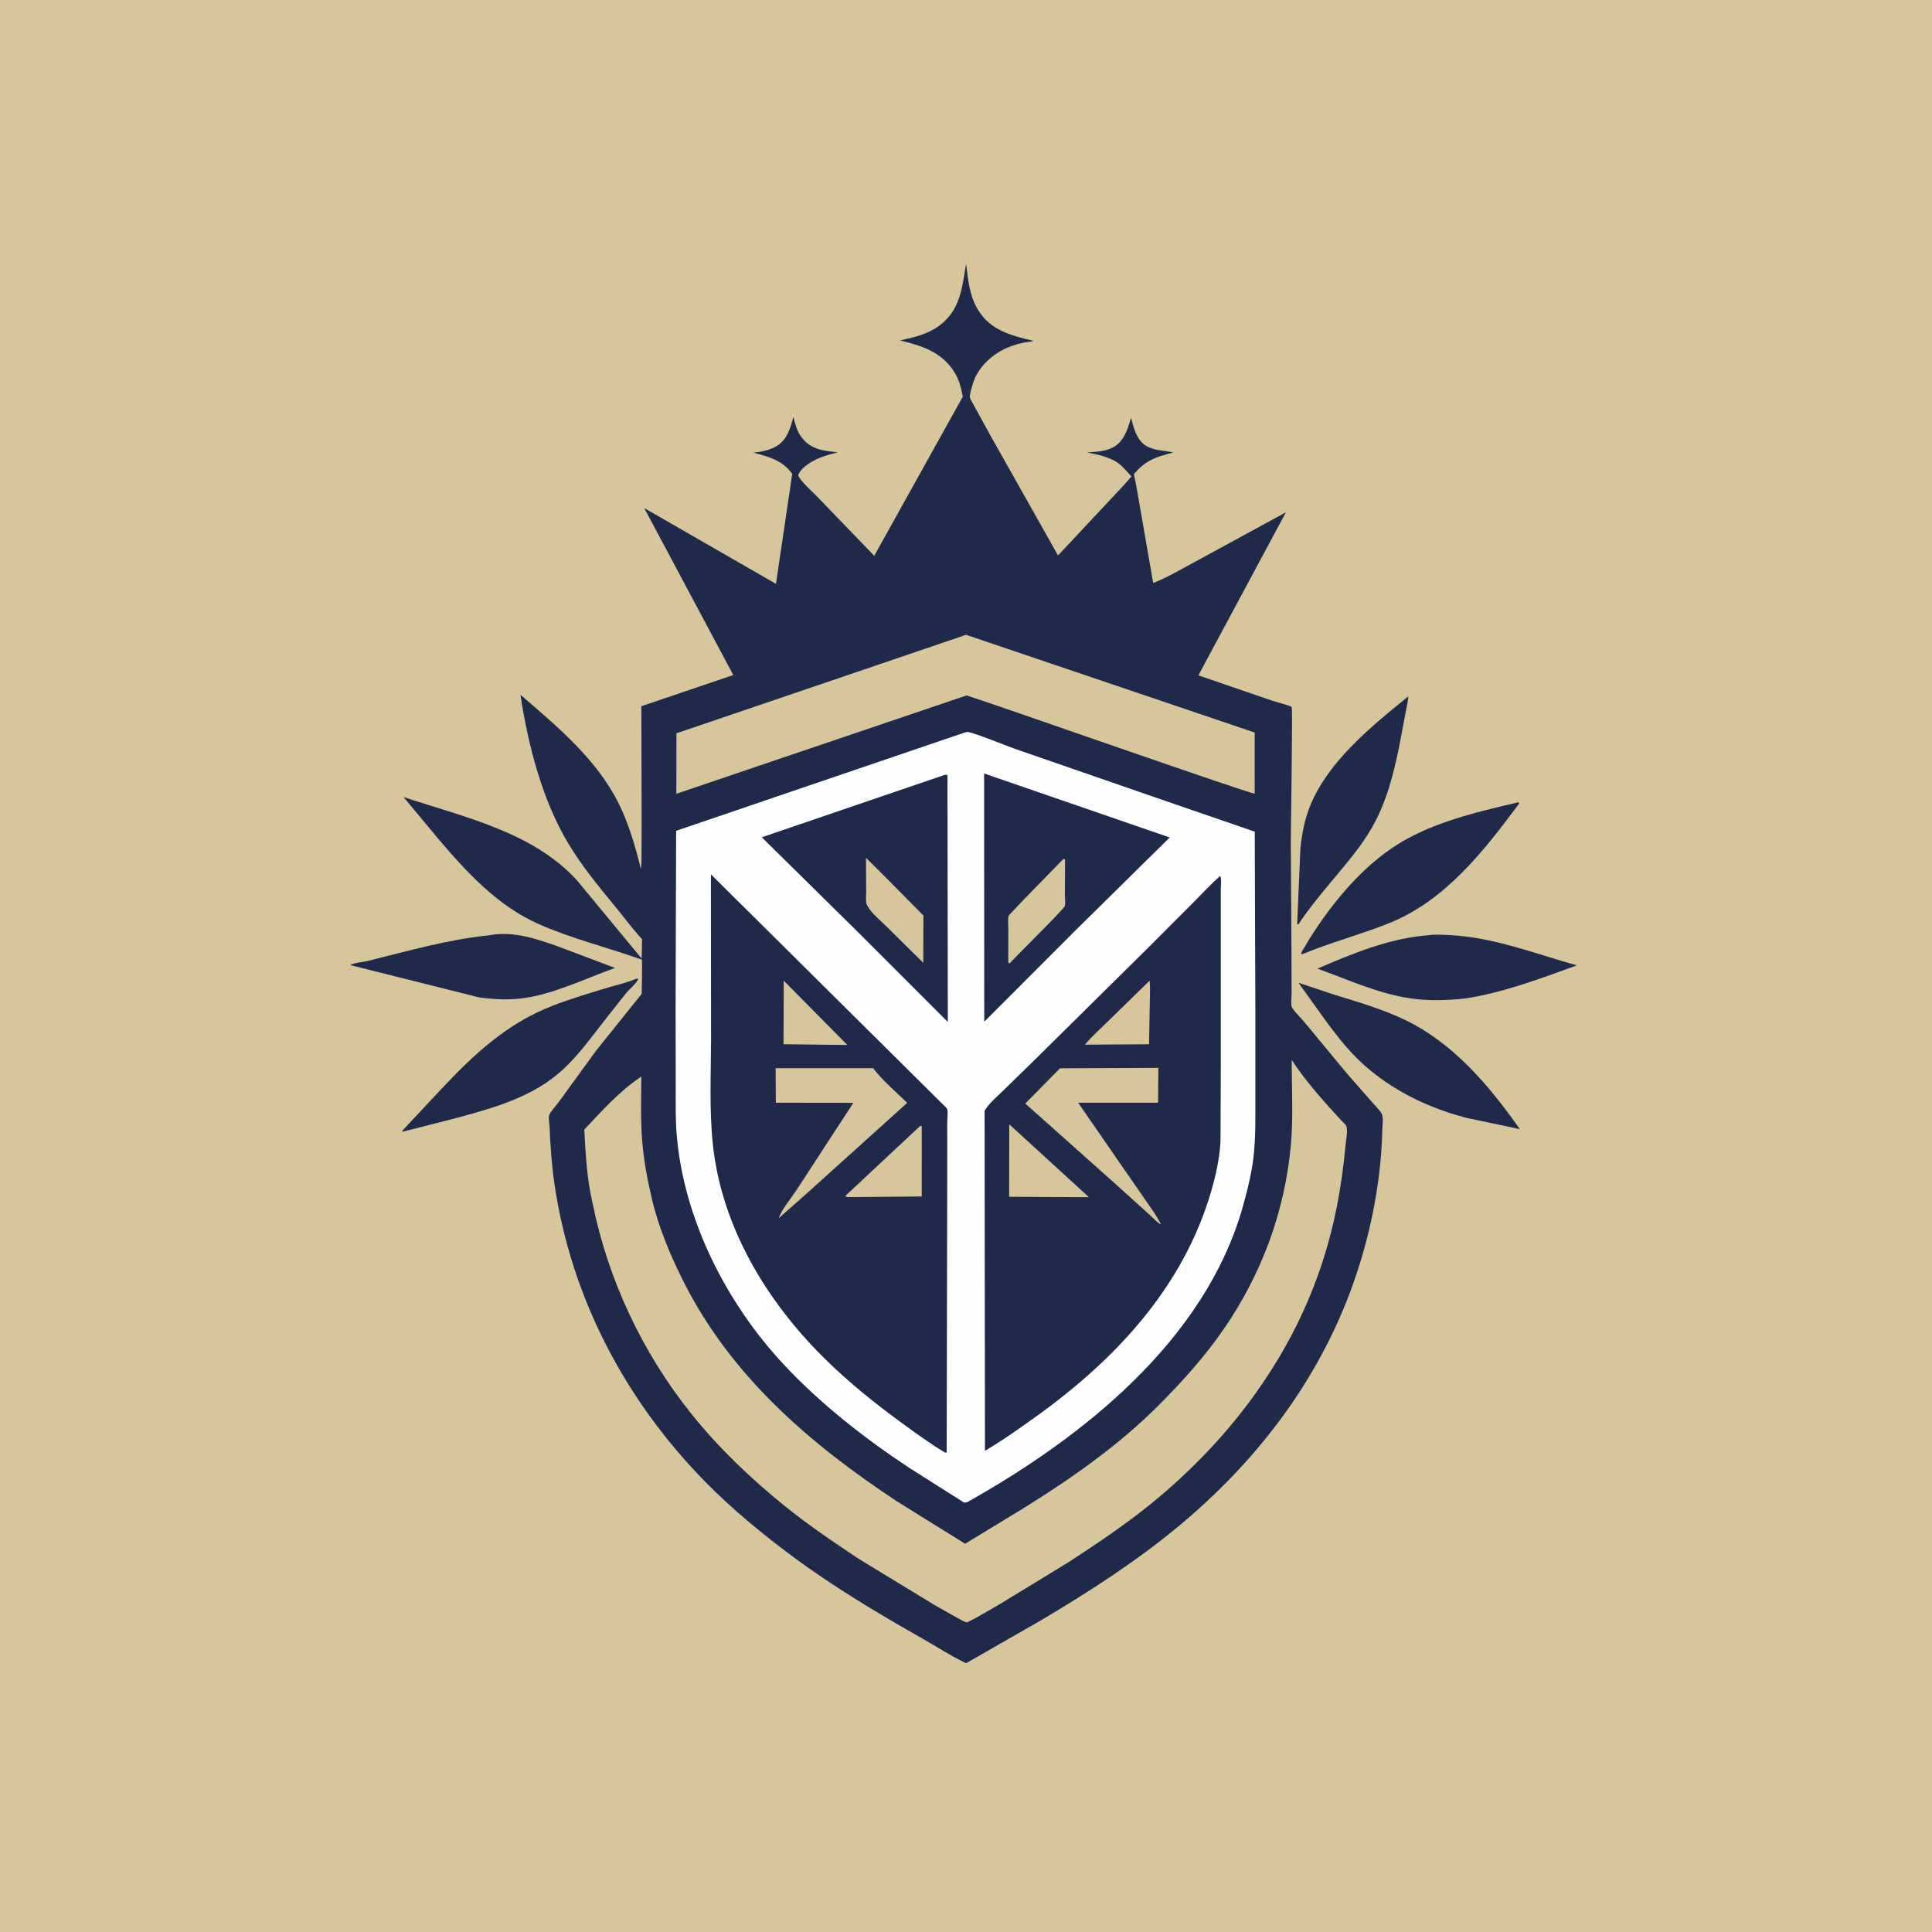 <svg version="1.1" xmlns="http://www.w3.org/2000/svg" style="display: block;" viewBox="0 0 2048 2048" width="1024" height="1024">
<path transform="translate(0,0)" fill="rgb(215,197,156)" d="M -0 -0 L 2048 0 L 2048 2048 L -0 2048 L -0 -0 z"/>
<path transform="translate(0,0)" fill="rgb(31,42,75)" d="M 518.85 991.415 C 543.187 986.745 567.435 994.743 589.972 1002.69 L 652.007 1026.08 C 620.251 1037.3 587.631 1053.75 554.037 1058.21 C 538.704 1060.25 523.167 1059.29 507.894 1057.29 L 371.303 1023.04 C 375.365 1020.52 385.007 1019.84 390.002 1018.6 C 432.449 1008.04 475.217 995.813 518.85 991.415 z"/>
<path transform="translate(0,0)" fill="rgb(31,42,75)" d="M 1492.82 738.157 C 1492.6 743.481 1491.07 749.123 1490.17 754.389 L 1483.01 792.218 C 1476.95 821.885 1469.35 851.169 1454.11 877.641 C 1443.19 896.613 1428.94 913.333 1414.97 930.08 C 1401.54 946.191 1388.06 962.121 1376.5 979.666 L 1375.05 979.94 L 1378.49 898.99 C 1380.09 883.795 1383.13 867.898 1388.99 853.719 C 1408.58 806.303 1453.98 769.772 1492.82 738.157 z"/>
<path transform="translate(0,0)" fill="rgb(31,42,75)" d="M 1513.69 991.43 C 1520.64 990.285 1529.69 990.904 1536.78 991.259 C 1583.66 993.603 1626.84 1010.81 1671.5 1023.34 C 1632.74 1037.35 1593.17 1052.49 1552.25 1058.54 C 1533.32 1060.46 1513.85 1061.1 1494.98 1058.31 C 1460.9 1053.26 1428.74 1038.39 1396.59 1026.78 C 1433.75 1010.69 1472.97 994.596 1513.69 991.43 z"/>
<path transform="translate(0,0)" fill="rgb(31,42,75)" d="M 1376.47 1041.82 L 1414.35 1054.39 C 1439.21 1062.07 1464.81 1069.48 1488.36 1080.65 C 1540.49 1105.37 1578.49 1150.7 1611.13 1196.97 L 1553.74 1184.81 C 1505.19 1171.99 1459.5 1147.64 1426.57 1109.12 C 1408.59 1088.1 1392.89 1064.13 1376.47 1041.82 z"/>
<path transform="translate(0,0)" fill="rgb(31,42,75)" d="M 1609.26 850.5 L 1610.59 851.5 C 1573.33 901.591 1532.41 954.5 1472.63 978.54 C 1442.32 990.731 1410.78 998.865 1380.5 1011.49 C 1379.56 1011.16 1380.1 1011.42 1379 1010.5 L 1386.56 997.721 C 1412.91 955.309 1448.44 912.194 1493.1 888.351 C 1528.85 869.266 1570.04 859.619 1609.26 850.5 z"/>
<path transform="translate(0,0)" fill="rgb(31,42,75)" d="M 674.296 1037.5 L 676.391 1037.29 L 675.899 1039 C 674.167 1042.85 667.135 1048.68 664.266 1052.1 L 643.105 1078.78 C 628.638 1097.12 614.344 1117.42 597.231 1133.3 C 565.606 1162.65 525.047 1173.88 484.562 1184.92 L 428.5 1199.26 L 426.555 1199.67 L 426.5 1198.57 L 467.222 1155.07 C 502.17 1117.75 537.313 1084.85 585.803 1066.11 C 605.06 1058.66 625.217 1052.69 644.977 1046.71 C 654.352 1043.86 664.309 1041.81 673.305 1037.94 L 674.296 1037.5 z"/>
<path transform="translate(0,0)" fill="rgb(31,42,75)" d="M 1204.54 515.198 L 1222.44 618.038 C 1237.18 612.282 1251.71 603.659 1265.68 596.148 L 1363.16 543.022 L 1270.34 715.887 L 1349.03 742.922 C 1351.71 743.801 1368.32 748.203 1369.19 749.414 C 1370.46 751.176 1368.32 876.275 1368.29 891 L 1369.01 1010.69 L 1369.15 1053.98 C 1369.16 1057.12 1368.26 1064.13 1369.2 1066.92 C 1370.55 1070.98 1378.91 1078.87 1381.81 1082.39 L 1427.26 1137.31 L 1454.69 1168.58 C 1457.76 1172.19 1462.21 1176.35 1464.59 1180.39 C 1466.75 1184.07 1465.37 1193.5 1465.28 1197.83 C 1464.29 1244.85 1455.61 1293.45 1441.83 1338.41 C 1407.24 1451.22 1337.36 1545.57 1246.66 1620.07 C 1202.33 1656.49 1153.98 1687.55 1104.76 1716.86 L 1024.14 1763.08 C 1008.03 1755.43 992.592 1745.34 977.054 1736.52 C 929.916 1709.74 883.379 1681.99 839.815 1649.62 C 807.632 1625.71 776.021 1599.67 747.895 1571.08 C 662.784 1484.54 605.189 1375.09 587.69 1254.62 C 584.796 1234.69 583.418 1214.6 582.574 1194.49 C 582.46 1191.79 581.302 1184.65 582.079 1182.34 C 583.441 1178.28 589.908 1171.57 592.659 1167.69 L 631.984 1113.63 L 680.237 1053.49 C 680.256 1049.63 681.007 1018.12 680.414 1017.28 C 680.413 1017.28 678.66 1016.67 678.251 1016.53 C 642.658 1003.95 605.58 994.858 571.018 979.539 C 527.083 960.066 494.316 924.23 463.824 888.264 L 427.711 844.864 C 491.412 866.089 564.73 881.681 611.643 933.231 L 680.191 1016.16 L 680.635 995.562 C 670.411 984.674 661.37 972.142 651.826 960.614 C 634.447 939.621 616.717 917.872 602.644 894.486 C 574.556 847.811 559.893 789.946 551.681 736.475 C 590.822 770.221 632.342 804.591 655.824 851.69 C 666.622 873.348 673.508 897.338 679.284 920.755 C 680.317 915.793 679.962 909.869 680.048 904.772 L 680.18 870.925 L 679.837 748.637 L 777.312 715.581 L 682.897 538.582 L 822.557 618.898 L 839.787 502.335 C 829.346 487.857 814.872 484.078 798.538 479.828 C 806.656 479.123 815.957 477.235 823.076 473.017 C 834.376 466.322 837.821 453.93 840.963 442.104 C 843.249 449.999 844.879 457.583 850.13 464.111 C 860.505 477.008 872.982 477.676 888.04 479.462 C 880.005 481.675 871.582 483.657 864.134 487.504 C 857.495 490.933 848.406 496.659 846.026 504 C 850.047 511.807 860.297 520.21 866.565 526.783 L 926.735 589.171 L 1020.65 420.403 C 1018.9 411.616 1016.9 403.007 1012.17 395.257 C 998.759 373.273 977.665 366.537 954.061 360.888 C 968.902 357.525 982.718 354.629 995.293 345.521 C 1017.99 329.082 1020 304.737 1024.09 279.279 C 1026.35 297.018 1027.41 313.374 1037.11 329.06 C 1050.2 350.241 1072.86 356.118 1095.62 361.342 C 1092.51 362.619 1088.82 362.443 1085.5 363.116 C 1077.34 364.771 1068 367.898 1060.77 372.046 C 1046.5 380.236 1034.73 393.055 1030.54 409.166 C 1029.93 411.495 1027.69 418.82 1028.1 421.136 C 1028.49 423.352 1031.2 427.417 1032.27 429.539 L 1049.35 460.684 L 1121.56 588.82 L 1191.87 513.671 L 1199.4 505.054 C 1195 500.345 1190.38 494.55 1185.16 490.794 C 1176.2 484.342 1162.74 481.656 1152.03 479.526 C 1164.33 478.894 1178.34 478.401 1187.13 468.574 C 1193.62 461.321 1196.2 451.957 1199 442.86 C 1201.59 453.23 1204.75 466.225 1214.43 472.289 C 1223.55 477.996 1233.73 477.219 1243.63 479.66 C 1225.79 484.356 1214.2 487.817 1202.01 502.614 L 1204.54 515.198 z"/>
<path transform="translate(0,0)" fill="rgb(215,197,156)" d="M 1024.11 672.934 L 1330.01 776.532 L 1330.03 841.278 C 1326.7 842.28 1054.34 746.49 1024.62 737.187 L 716.941 841.437 L 717.07 777.332 L 1024.11 672.934 z"/>
<path transform="translate(0,0)" fill="rgb(215,197,156)" d="M 1369.23 1123.46 C 1380.34 1140.73 1394.96 1157.92 1408.61 1173.29 L 1421.45 1187.32 C 1423.09 1189.08 1425.73 1191.25 1426.92 1193.24 C 1429.22 1197.11 1426.71 1209.47 1426.26 1214.36 C 1422.08 1259.94 1414.06 1302.59 1399.13 1345.94 C 1365.15 1444.53 1300.52 1528.73 1219.97 1594.17 C 1192.47 1616.52 1162.95 1636.16 1133.35 1655.57 L 1062.99 1698.54 C 1050.5 1705.75 1038.05 1713.51 1025.11 1719.84 C 1021.61 1719.11 1018.14 1716.8 1014.99 1715.14 L 991.809 1702.1 L 910.054 1652.29 C 883.432 1634.59 856.342 1616.25 831.498 1596.14 C 795.698 1567.16 761.38 1534.43 732.62 1498.42 C 680.859 1433.62 644.479 1356.5 628.128 1275.21 C 622.196 1249.99 620.694 1223.22 619.366 1197.4 C 638.17 1177.48 656.823 1156.37 679.859 1141.23 C 679.692 1163.62 678.923 1186.65 680.704 1208.97 C 682.377 1229.93 686.248 1250.45 691.043 1270.89 C 698.276 1301.72 710.952 1331.61 725.232 1359.8 C 775.619 1459.27 858.554 1530.49 950.088 1591.04 L 1023.07 1636.45 L 1086.79 1597.63 C 1137.18 1566.26 1186.28 1531.68 1228.34 1489.55 C 1253.15 1464.7 1277.4 1437.74 1297.32 1408.76 C 1337.46 1350.38 1361.89 1284.47 1368.36 1213.93 C 1371.07 1184.37 1369.24 1153.15 1369.23 1123.46 z"/>
<path transform="translate(0,0)" fill="rgb(254,254,254)" d="M 1022.65 776.5 C 1024.83 775.865 1025.9 775.747 1028.13 776.395 C 1046.2 781.656 1064.07 789.848 1082 795.923 L 1235.48 849.051 L 1330.08 881.573 L 1330.74 1072.54 L 1330.74 1162.72 C 1330.66 1184.28 1331.25 1206.25 1328.61 1227.67 C 1326.47 1244.97 1322.24 1262.1 1317.52 1278.85 C 1277.61 1420.66 1148.25 1523.4 1025.04 1592.5 L 1021.99 1592.83 L 963.977 1556.06 C 916.17 1524.47 869.448 1487.93 830.36 1445.94 C 770.017 1381.12 725.307 1293.32 717.456 1204.37 C 715.896 1186.7 716.361 1168.69 716.302 1150.96 L 716.169 1068.49 L 716.722 880.682 L 1022.65 776.5 z"/>
<path transform="translate(0,0)" fill="rgb(31,42,75)" d="M 1043.21 819.943 L 1239.96 887.753 L 1139.99 986.323 L 1043.34 1083.07 L 1043.21 819.943 z"/>
<path transform="translate(0,0)" fill="rgb(215,197,156)" d="M 1127.27 910.5 C 1128.43 910.596 1127.78 910.405 1129.04 911.5 L 1128.84 948.096 C 1128.82 951.57 1129.55 957.166 1128.77 960.437 C 1128.04 963.514 1077.17 1013.47 1070.5 1021.02 C 1069.39 1021.17 1069.98 1021.25 1068.79 1020.5 L 1068.86 984.345 C 1068.87 980.928 1068.06 973.757 1069.3 970.802 C 1069.81 969.59 1072.14 967.517 1073.03 966.498 L 1085.06 953.777 L 1127.27 910.5 z"/>
<path transform="translate(0,0)" fill="rgb(31,42,75)" d="M 1001.1 821.5 C 1003.54 821.091 1002.47 820.833 1004.35 822 L 1004.74 1083.34 L 908.898 987.5 L 807.534 887.556 L 1001.1 821.5 z"/>
<path transform="translate(0,0)" fill="rgb(215,197,156)" d="M 918.738 958.705 C 917.417 955.941 918.222 948.778 918.199 945.527 L 917.955 909.286 L 937.234 928.448 L 978.875 970.543 L 978.711 1020.65 L 939.239 981.641 C 932.949 975.398 922.201 966.712 918.738 958.705 z"/>
<path transform="translate(0,0)" fill="rgb(31,42,75)" d="M 1293.42 928.5 C 1295.03 931.265 1294.1 939.335 1294.1 942.799 L 1294.11 987.118 L 1294.1 1132.81 L 1293.78 1209.56 C 1293.07 1223.67 1290.49 1237.82 1287 1251.5 C 1259.89 1357.81 1186.43 1438.2 1099.32 1500.81 C 1081.34 1513.73 1063.19 1526.68 1044.09 1537.92 L 1043.72 1177.5 C 1048.19 1169.62 1056.72 1162.68 1063.19 1156.31 L 1100.29 1120.09 L 1217.32 1004.4 L 1266.61 955.001 C 1275.44 946.113 1284.03 936.791 1293.42 928.5 z"/>
<path transform="translate(0,0)" fill="rgb(215,197,156)" d="M 1218.65 1039.55 C 1219.49 1046.87 1218.87 1054.88 1218.83 1062.29 L 1218.05 1106.95 L 1150.07 1107.41 C 1157.33 1098.6 1166.41 1090.66 1174.54 1082.62 L 1218.65 1039.55 z"/>
<path transform="translate(0,0)" fill="rgb(215,197,156)" d="M 1069.85 1191.83 L 1154.33 1269.07 L 1069.75 1268.62 L 1069.85 1191.83 z"/>
<path transform="translate(0,0)" fill="rgb(215,197,156)" d="M 1123.67 1132.41 L 1227.94 1131.98 L 1227.59 1168.96 L 1142.88 1168.96 L 1209.96 1265.97 C 1216.95 1276.4 1225.08 1286.64 1230.69 1297.88 C 1227.4 1296.71 1222.4 1291.06 1219.65 1288.64 L 1183.48 1255.99 L 1086.83 1169.78 L 1123.67 1132.41 z"/>
<path transform="translate(0,0)" fill="rgb(31,42,75)" d="M 753.591 926.83 L 998.111 1169.33 C 999.485 1170.74 1003.15 1173.77 1003.93 1175.44 C 1005.09 1177.91 1004.11 1186.99 1004.11 1190.06 L 1004.13 1245.22 L 1003.5 1539.49 L 1001.97 1539.88 C 986.212 1530.57 971.19 1519.5 956.394 1508.74 C 927.719 1487.88 899.308 1464.99 874.05 1440.05 C 812.666 1379.44 765.142 1300.85 755.729 1213.77 C 751.718 1176.66 753.646 1138.29 753.757 1101 L 753.591 926.83 z"/>
<path transform="translate(0,0)" fill="rgb(215,197,156)" d="M 830.831 1039.61 L 898.243 1107.73 L 830.542 1106.91 L 830.831 1039.61 z"/>
<path transform="translate(0,0)" fill="rgb(215,197,156)" d="M 975.477 1193.5 L 977.121 1193.69 L 977.086 1268.31 L 898.5 1268.98 L 895.823 1267.96 L 975.477 1193.5 z"/>
<path transform="translate(0,0)" fill="rgb(215,197,156)" d="M 822.182 1132.31 L 925.498 1132.28 C 935.533 1145.48 949.809 1157.36 961.628 1169.1 L 856.047 1264.33 L 825.378 1291.42 C 828.649 1282.04 838.406 1270.59 843.982 1262.06 L 904.583 1169.04 L 822.415 1168.93 L 822.182 1132.31 z"/>
</svg>